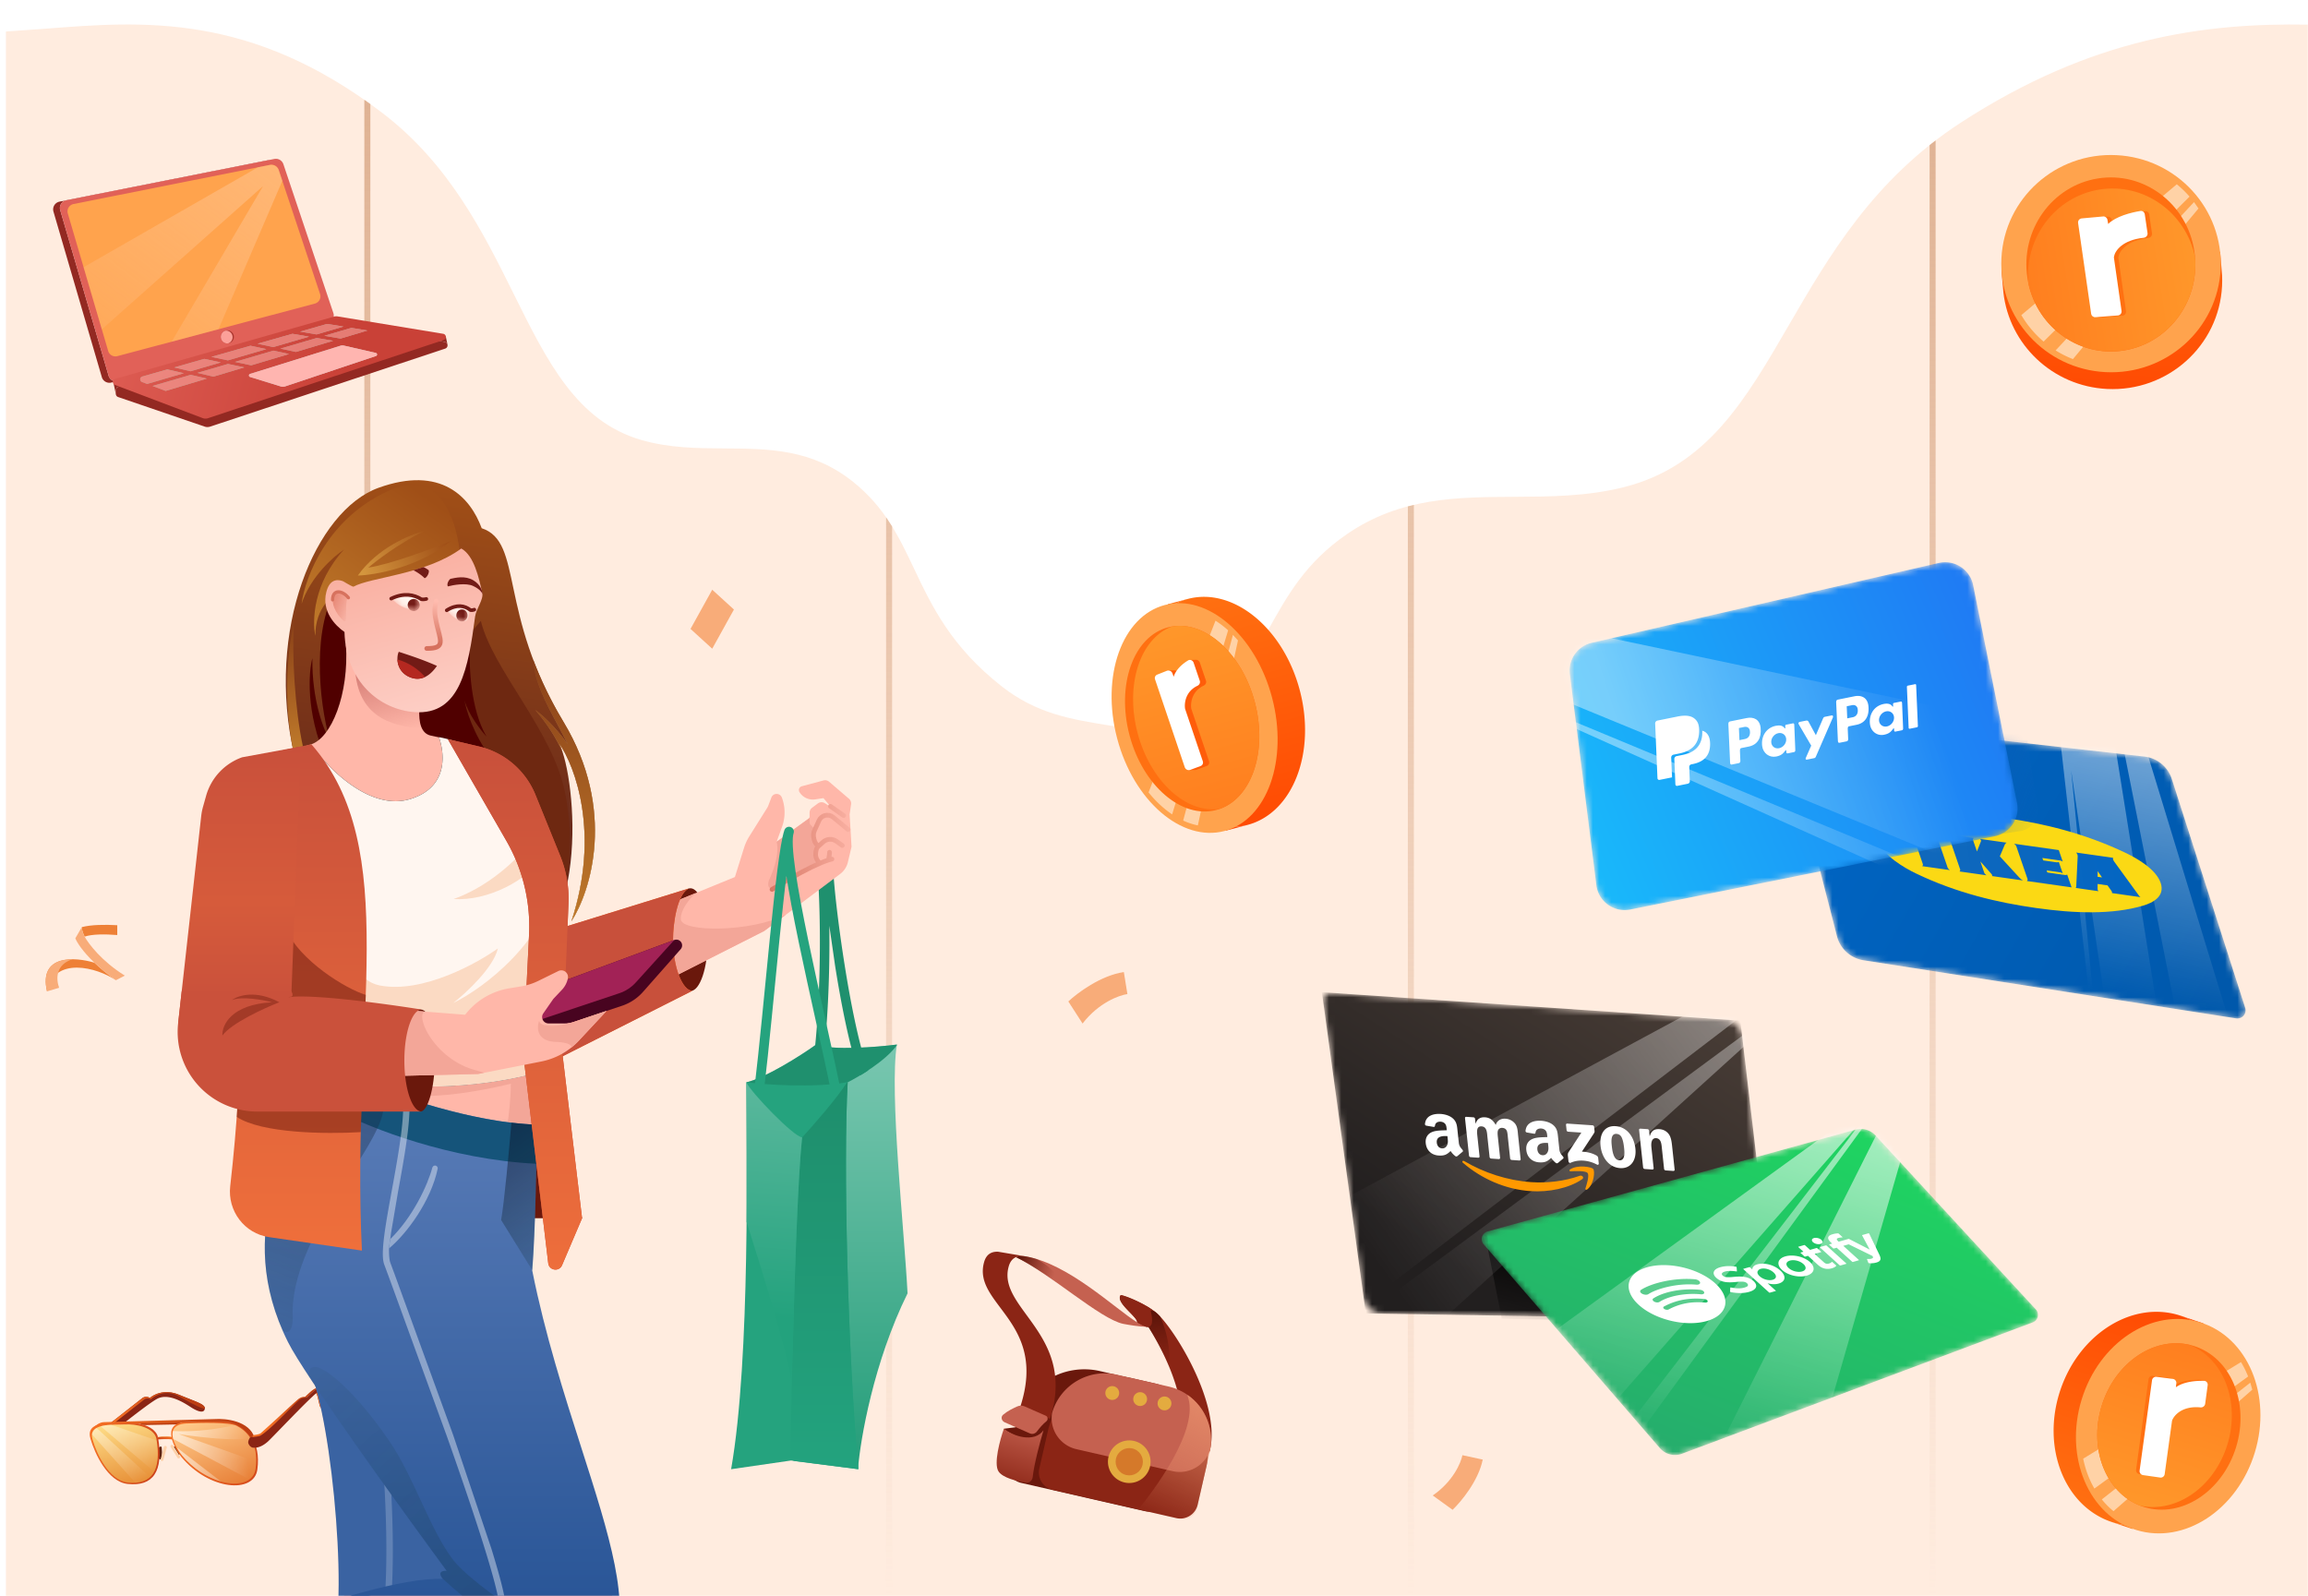 <svg xmlns="http://www.w3.org/2000/svg" width="376" height="260" fill="none" xmlns:v="https://vecta.io/nano"><style><![CDATA[.B{fill:#fff}.C{fill:#ffb5b0}.D{fill-rule:evenodd}.E{fill:#6a180c}.F{stroke-linecap:round}.G{fill:#fff6f0}.H{fill:#ff7011}.I{fill:#8b2515}.J{fill:#ffb7a9}.K{fill:#f3a698}.L{stroke-linejoin:round}.M{fill:#721b16}.N{fill:#ffa34d}.O{fill:#c56150}.P{fill:#ffd2a6}.Q{stroke-width:.764}.R{stroke-width:.587}]]></style><g clip-path="url(#AM)"><path d="M375.961 4.014V260h-375V5.133l6.487-.459C23.279 3.436 40.785 2.068 62.2 18.333c10.945 8.313 16.507 19.521 21.508 29.598 5.474 11.031 10.276 20.707 20.73 23.745 4.586 1.333 9.15 1.361 13.65 1.389 7.187.044 14.21.088 20.899 5.447 5.187 4.156 7.485 8.998 9.946 14.187 2.89 6.091 6.006 12.658 14.288 19.154 5.657 4.437 11.256 5.342 17.503 6.351h0c3.641.587 7.502 1.211 11.723 2.59 7.484-6.125 10.874-12.239 14.055-17.973 3.206-5.781 6.197-11.176 12.952-15.806 8.711-5.971 17.858-6.019 27.218-6.068 5.859-.031 11.803-.062 17.776-1.547 13.614-3.385 19.867-14.164 26.996-26.455 6.513-11.227 13.756-23.714 28.009-32.975 21.394-13.901 39.792-16.242 56.508-15.955z" fill="#ffecdf" class="D"/><path d="M145.334 260h-.98V84.277l.98 1.499V260z" fill="url(#H)"/><path d="M230.334 260h-.98V82.504l.98-.245V260z" fill="url(#H)"/><path d="M315.334 260h-.98V23.642l.98-.765V260z" fill="url(#H)"/><path d="M60.334 16.953V260h-.98V16.258l.98.695z" fill="url(#H)"/><g fill="#f8ac79"><path d="M236.644 245.997l-3.232-2.336c3.288-2.257 4.592-5.316 4.832-6.563l3.312.718c-.706 3.488-3.569 6.907-4.912 8.181z"/><path d="M116.03 105.694l3.536-6.384-3.536-3.224-3.537 6.384 3.537 3.224z" class="D"/></g><g fill="#ee8036"><path d="M7.66 161.529c1.139-5.81 8.169-3.903 11.22-1.816-1.419-1.004-2.573-1.972-3.497-2.857-3.157-.961-9.12-1.374-7.722 4.673zm5.666-10.47c.018.665.345 1.301.463 1.548 1.243-.426 3.367-.413 5.314-.259v-1.601c-2.039-.115-4.239-.088-5.776.312z"/></g><g fill="#f8ac79"><path d="M20.338 158.961c-3.739-2.315-5.925-5.198-6.55-6.351-.117-.247-.445-.883-.463-1.548l-1.051 1.82c.259.669 1.19 2.141 3.107 3.974.925.884 2.079 1.853 3.497 2.856l1.46-.751zM7.66 161.528l1.971-.586c-.556-1.566-.484-3.809 2.175-4.647-2.654.001-5.095 1.13-4.146 5.233zm166.386 1.645l2.317 3.595c2.605-3.392 5.955-4.612 7.304-4.799l-.579-3.587c-3.776.557-7.602 3.426-9.042 4.791z"/></g><path d="M28.903 232.085l-5.468.108-1.36-.42 7.705-.083-.877.395z" fill="#bd3e12"/><path d="M23.246 227.754l-8.405 6.594a7.39 7.39 0 0 0 .514 1.41c2.77-2.27 8.697-7.018 10.243-7.844 1.933-1.032 4.57.777 5.58 1.418s2.028.994 2.183.231-1.329-1.11-4.212-2.315c-2.306-.965-4.104-.053-4.714.523-.47-.27-.93-.191-1.189-.017z" class="I"/><path d="M14.943 234.718l8.626-6.745c.156-.105.573-.245.993.035.67-.664 2.533-1.689 4.627-.483 2.424 1.396 4.041 2.177 4.182 1.93-.002-.528-.864-.868-2.495-1.511l-1.727-.696c-2.306-.965-4.104-.053-4.714.523-.47-.27-.93-.191-1.189-.017l-8.405 6.594.102.37z" fill="url(#I)"/><path d="M28.795 236.989c-.19-.147-.45-.683-.616-1.052-.034-.076.01-.164.091-.184.012-.003.024-.007.035-.013l.025-.015c.165-.092.375-.034.468.131l.434.767c.123.218.023.5-.224.456-.076-.013-.15-.041-.213-.09z" fill="#60230f"/><path d="M28.213 235.521l1.098 1.74c.067.107.039.247-.064.32-.111.078-.264.048-.337-.066l-1.104-1.736a.24.24 0 1 1 .406-.258z" fill="#fed2ab"/><path d="M38.598 231.923c-1.215-.621-6.108-.335-8.449-.206-4.067.237-1.612 4.429-.614 5.659 4.521 5.452 11.857 6.04 12.39 2.06.623-4.656-1.809-6.737-3.327-7.513z" fill="url(#J)"/><path d="M16.93 231.713l18.025-.501c1.825-.133 5.684.292 6.517 3.054l-.416.163c-.329-.443-1.123-1.417-1.67-1.77-.684-.441-1.487-.946-2.769-.993-1.146-.042-5.821.051-8.428.157l-6.428.097c-1.355-.01-4.305.023-5.268.232-.714.155-1.027.281-1.14.356l-.053.061c-.001-.014.014-.034.053-.061.268-.29.881-.776 1.578-.795z" fill="url(#K)"/><path d="M38.531 232.298c-1.171-.593-5.98-.488-8.238-.361-3.923.233-1.582 4.042-.621 5.219 4.352 5.22 11.448 5.98 11.968 2.163.608-4.464-1.645-6.279-3.109-7.021z" fill="url(#L)"/><path d="M38.263 232.192c.104.033.194.068.269.106.709.36 1.603.971 2.267 2.013-2.464.563-8.741-.193-11.708-.666l12.647 4.493c-.01.372-.042.765-.098 1.181-.103.757-.464 1.333-1.012 1.731l-12.419-6.602c-.12-.455-.154-.9-.043-1.287 3.844.217 7.67-.396 10.096-.969z" fill="url(#M)"/><path d="M36.002 241.388c-2.128-.597-4.477-2.011-6.329-4.232-.244-.299-.578-.769-.875-1.307l7.204 5.539z" fill="url(#M)"/><path d="M26.34 237.514c.092-.273.047-1.146.003-1.681-.008-.094-.098-.158-.19-.136a.37.37 0 0 0-.315.373l.02 1.399c.003.229.213.419.367.248.046-.051.087-.117.116-.203z" fill="#60230f"/><path d="M15.629 232.254c-.802.361-1.252 1.006-.887 2.168.657 2.31 2.789 7.017 6.066 7.365 4.096.435 5.894-1.991 4.932-7.615-.303-1.269-1.746-1.968-3.258-2.262l-.721.011c-1.355-.01-4.328-.123-5.291.086-.317.07-.776.216-.84.247z" fill="url(#N)"/><path d="M26.7 235.765l-.53 1.989c-.032.121.036.247.156.286.129.042.266-.033.301-.164l.537-1.986a.24.24 0 1 0-.464-.125z" fill="#fed2ab"/><path d="M25.721 234.101l-.192.159c.977-.144 2.059-.051 2.477.013l-.049-.207a8.98 8.98 0 0 0-2.236.035z" fill="#fbbf7d"/><path d="M28.119 234.529c-.782-.096-2.018-.035-2.538.007l-.074-.311.804-.112 1.073-.008.595.04.141.384z" fill="url(#O)"/><path d="M20.822 241.554c-3.093-.328-5.106-4.771-5.726-6.952-.889-2.836 3.361-2.412 5.22-2.517s4.729.479 5.16 2.281c.908 5.309-.789 7.598-4.655 7.188z" fill="url(#P)"/><path d="M18.109 232.143l7.422 2.559c.348 2.264.201 3.953-.407 5.092l-8.72-7.408c.512-.144 1.109-.211 1.705-.243z" fill="url(#Q)"/><path d="M15.729 232.658l8.716 8.024c-.596.545-1.396.844-2.388.905l-7.072-7.869c.053-.487.332-.825.744-1.06z" fill="url(#Q)"/><path d="M49.973 227.724l.286-.27c.443-.428 1.184-1.123 1.606-1.224.025-.006.188.002.21 0-.665-.409-1.617.665-2.381 1.361-.467-.01-.733.126-1.016.307-.466.357-1.988 1.77-3.414 3.094l-2.818 2.552c-.282.161-.775.24-1.056.267-.059.005-.114.029-.158.068-.153.139-.093.391.106.446l.578.159a.44.44 0 0 0 .418-.103l1.153-1.086 2.707-2.623c.346-.345 1.108-.874 1.859-1.396l1.846-1.406c.069-.064.089-.111.074-.146z" fill="url(#R)"/><path d="M43.657 234.864c-.928.821-1.69 1.059-2.381 1.014-.313-.001-.658-.288-.807-.692-.119-.324.141-.796.285-.991.301-.026 1.016-.104 1.464-.211 1.012-.207 5.546-5.052 6.458-5.814.648-.543 1.141-.405 1.269-.453s1.319-1.362 1.917-1.505c.025-.006.049-.01.071-.012.358-.033.367.455.917 1.798.584 1.427.123 1.607-.103 1.608a1.2 1.2 0 0 1-.5-.252c-.226-.2-.43-1.924-.729-2.345-1.31 1.016-7.151 7.209-7.862 7.855z" class="I"/><path d="M51.746 226.869c.525-.091.768 2.641.99 2.735-.098-.022-.314-.097-.488-.25-.227-.2-.431-1.924-.729-2.345.108-.084.186-.133.227-.14z" fill="#f46f24"/><path d="M61.655 79.482c10.196-3.681 14.943 1.501 16.82 6.583 6.813 2.252 2.592 13.716 13.342 31.588 8.599 14.297 4.428 27.597 1.267 32.46 4.71-14.218.635-25.246-1.991-28.982 2.852 5.643 5.456 33.938-10.094 36.864s-28.269-14.467-33.052-34.954 3.512-39.878 13.708-43.559z" fill="url(#S)"/><use href="#AO" fill="url(#T)"/><use href="#AO" fill="url(#U)"/><path d="M47.69 121.898c-1.36-7.035-1.159-14.611.242-20.739-.443 5.352.142 14.648 1.415 20.458l-1.658.281z" fill="url(#V)"/><path d="M74.62 88.113c2.047 8.238-10.771 9.03-18.679 7.769-1.567.771-4.653 3.111-4.564 7.735-.536-2.42-.355-8.621 4.662-14.065-1.692 1.099-5.443 4.401-6.907 8.81.586-4.427 4.355-14.261 14.736-18.644 7.146-3.016 10 3.959 10.752 8.397z" fill="url(#W)"/><path d="M92.063 129.171c-1.995-10.083-11.807-20.065-13.727-28.004l-13.322 15.551.958 9.9 25.705 19.795c.794-2.386 1.982-9.176.386-17.242z" fill="#6e2811"/><path d="M54.918 95.942c-3.983 5.876-3.134 17.916-1.164 24.716-.992-1.615-2.953-6.557-2.865-13.408-.624 2.31-1.066 8.799 2.162 16.277l11.268-1.538-.16 2.222 18.354 16.981c.301-4.325.197-13.943-2.624-17.818s-3.978-7.772-4.203-9.235c.594 2.226 2.629 4.839 3.573 5.867-2.596-4.356-2.876-11.544-2.692-14.594l-11.496 8.758-2.843-13.67-7.31-4.558z" fill="#500000"/><path d="M73.437 88.149c-5.233 4.292-12.277 5.539-15.145 5.627 3.179-4.476 8.45-6.665 10.688-7.199-4.023 2.012-7.661 4.779-8.977 5.911 3.733-.579 10.512-3.133 13.434-4.338z" fill="url(#X)"/><ellipse cx="2.828" cy="8.374" rx="2.828" ry="8.374" transform="matrix(-1 0 0 1 115.303 144.726)" class="E"/><path d="M139.777 239.327l-3.19-1.444-14.96-61.538c3.087-.733 8.851-4.362 11.334-6.152 2.696 1.002 9.893.418 13.155 0-1.259 7.784 1.211 30.269 1.736 40.538-5.511 11.163-7.68 23.715-8.075 28.596z" fill="url(#Y)"/><g fill="#1f906e"><path d="M121.76 176.887l-.132-.542c3.087-.733 8.851-4.362 11.334-6.152 2.696 1.002 9.894.418 13.155 0l-.019.121c-1.809 2.528-6.128 5.097-8.099 6.083-2.833 2.088-10.867 1.381-16.239.49z"/><path d="M132.639 136.74a.78.78 0 0 1 .649-.888c.425-.066.823.225.888.65l.512 4.562c.078-.03.162-.049.251-.053.429-.019.793.314.811.743.122 2.75.809 8.888 1.833 15.356 1.025 6.479 2.375 13.198 3.802 17.145a.77.77 0 0 1 .041.167c-.407.267-.81.518-1.197.749a.77.77 0 0 1-.307-.387c-1.483-4.1-2.85-10.952-3.876-17.431l-.938-6.512c.106 8.105-.287 17.225-1.269 23.793a.78.78 0 0 1-.884.655.78.78 0 0 1-.654-.884c1.65-11.046 1.61-29.466.338-37.665z"/></g><path d="M119.724 142.895l-29.386 12.028c-1.736 6.278 4.806 11.633 10.617 8.69l23.55-11.924 12.38-9.306c.624-.469 1.064-1.142 1.244-1.901l.596-2.514-.31-5.263.234-1.665a1 1 0 0 0-.34-.898l-3.243-2.776a1 1 0 0 0-.909-.206l-3.534.949a.64.64 0 0 0-.377.954c.538.87 1.543 1.336 2.555 1.183l1.35-.203 1.189 1.418-.981-.605a1 1 0 0 0-1.125.052l-.947.713a1 1 0 0 0-.397.798v.846l-5.365 3.88.884-2.443c.556-1.537.544-3.223-.034-4.753-.297-.786-1.408-.788-1.708-.003l-.492 1.286a2.53 2.53 0 0 1-.217.436l-2.887 4.603a7.96 7.96 0 0 0-.856 1.86l-1.491 4.764z" class="J"/><path d="M113.29 145.524l-4.954 2.028-2.311 4.757.732 8.362 17.746-8.986 3.545-2.665c-5.69 2.891-16.957 2.892-17.128.786-.12-1.47 1.34-3.277 2.37-4.282z" class="K"/><use href="#AP" fill="#f66a25"/><use href="#AP" fill="#c8503b"/><path d="M126.522 137.159l-.006.003c.533 2.039-.676 5.046-1.209 6.188-.21.45-.35 1.595.585 1.334.527-.148 1.001-.456 1.468-.743.821-.505 1.549-1.201 2.122-1.495.724-.373 2.159-.885 3.13-1.374.504-.253.666-.839.475-1.37a1.38 1.38 0 0 1-.062-.695l.106-.632c.011-.066.045-.125.096-.169l.15-.128c.181-.155.04-.449-.194-.403a.23.23 0 0 1-.269-.174l-.338-1.433c-.037-.154-.03-.315.02-.465a.85.85 0 0 0-.198-.863l-.357-.366a.52.52 0 0 1-.147-.362v-1.056l-.008.157c0 .105-.05.204-.135.265l-5.228 3.781z" class="K"/><g class="F"><path d="M138.166 135.164L135.75 133.163C135.372 132.85 134.864 132.741 134.391 132.872V132.872C133.96 132.991 133.604 133.295 133.42 133.703L132.679 135.344C132.529 135.677 132.486 136.05 132.556 136.409L132.627 136.768C132.711 137.197 132.952 137.58 133.304 137.842L133.338 137.867M135.295 131.376L137.448 132.886M137.226 137.764L136.295 137.089C135.625 136.601 134.705 136.648 134.086 137.2L133.338 137.867M135.536 139.978C135.404 140 135.216 140.047 134.972 140.124M125.77 144.917C129.359 142.669 131.932 141.361 133.568 140.66M133.568 140.66L133.315 140.373C132.963 139.975 132.809 139.44 132.896 138.915L132.955 138.563C133 138.294 133.135 138.049 133.338 137.867V137.867M133.568 140.66C134.155 140.408 134.622 140.235 134.972 140.124M134.972 140.124C135.03 139.84 135.146 139.19 135.146 138.86" stroke="url(#Z)" class="Q"/><path d="M136.215 177.981c-2.591-12.954-9.041-38.593-7.674-42.483-1.367 3.89-3.265 28.809-4.848 41.907" stroke="#25a37e" stroke-width="1.58" class="L"/></g><path d="M138.097 176.326c-5.635.967-13.585.403-16.503 0 0 10.6.705 44.899-2.487 63.056l9.757-1.415 10.968 1.415c-1.734-19.026-2.458-49.965-1.735-63.056z" fill="#25a37e"/><path d="M128.75 237.794c.236-13.741.952-43.47 1.925-52.463 1.824-1.99 5.795-6.524 7.315-8.987l.107-.018c-.723 13.091.001 44.03 1.735 63.056l-10.381-1.325-.701-.263z" fill="url(#a)"/><path d="M121.592 176.351c.808 1.723 7.798 8.947 9.07 8.947l-.01.226c-.63 6.04-1.151 20.744-1.501 34.004l-.236 5.35c-.5-3.938-4.479-16.981-7.289-25.787l-.009-17.682-.025-5.058z" fill="url(#b)"/><g class="E"><path d="M50.855 193.992l-5.239 1.122v-20.02l8.606-1.122-3.367 20.02zm43.963 4.492l-.561-1.629-3.932-26.728-8.736 1.418-1.546 26.939h14.776z"/></g><path d="M50.515 121.336c3.502-.957 6.368-8.342 5.843-16.316l13.355 3.754c-1.241 3.999-2.649 10.39.46 11.078 2.831.627 15.617 2.838 16.928 11.472 1.344 8.845 3.829 6.26 5.048 14.118.975 6.286-3.973 11.273-6.19 14.156 3.566 12.576-.303 60.109-1.804 73.436s-14.453 55.373-20.835 71.14-8.398 44.383-3.024 47.876c4.299 2.795 8.466 3.445 8.466 6.585-.851.179-3.736.43-8.466 0-5.912-.538-10.346-9.003-12.9-12.094s-9.137-9.54-4.703-12.899 5.912-21.096 5.644-31.04 7.53-26.279 7.952-33.651-2.528-42.549-6.74-47.394c-9.9-11.585-3.47-34.396 4.213-45.288 3.102-4.398.843-8.425-12.006-27.172s-1.732-24.894 8.76-27.761z" class="J"/><path d="M83.221 176.569c0 2.424-.352 5.315-.528 6.458l4.745 2.176v-11.072l-17.661 2.438v1.977c4.534 0 10.851-1.318 13.444-1.977z" class="K"/><path d="M68.717 118.639c-5.294-.226-10.885-2.185-10.885-10.553l10.734 6.322c-.46 1.504-.306 3.307.151 4.231z" fill="url(#c)"/><path d="M49.473 221.563c4.213 4.845 7.428 39.199 4.669 46.049-9.601 23.846-7.447 53.072-10.267 63.29 3.267 3.16 13.601 9.924 26.945 10.709l13.916-115.169.037-.411.818-9.942-41.05-13.599c-.533 7.201.725 14.15 4.931 19.073z" fill="#3a63a2"/><path opacity=".2" d="M59.772 210.718a331.26 331.26 0 0 1 3.261 29.321c.713 11.2.689 22.274-1.093 28.935-2.268 8.479-4.282 24.608-5.875 39.164l-1.45 13.74-.606 5.826-.753 6.769-.319 2.373" stroke="#fff" stroke-width="1.053"/><path d="M84.872 196.799c-1.167 13.578 17.813 61.765 15.038 69.795-4.896 14.62-57.583 9.223-69.811 12.28-9.783 2.446-12.741 6.158-13.012 7.109-.34 2.309-1.427 6.929-3.057 6.929-2.038 0-8.356-13.044-2.242-15.897s3.669-10.421 7.541-10.421 9.579 3.899 24.66-1.603c12.065-4.402 24.957-7.938 32.885-6.554-8.762-8.323-28.944-37.253-29.82-45.138s38.986-30.078 37.819-16.5z" class="J"/><path d="M54.592 174.357c6.031 2.82 21.048 8.544 32.866 8.886-.036 5.281-.236 17.427-.75 23.764 2.086 10.448 5.213 20.197 8.007 28.913 4.537 14.148 8.2 25.572 5.123 32.834-4.963 11.713-35.925 22.845-64.772 27.366 1.486-.435 2.665-6.773 2.665-14.529 0-8.004-1.256-14.5-2.809-14.552 2.436-.719 5.405-1.703 8.629-2.772 9.796-3.248 21.942-7.274 28.613-7.01-.426-.458-.901-1.363.602-1.313-8.16-11.099-23.185-31.945-25.839-37.254-9.16-18.321.54-33.026 5.348-40.314 1.203-1.824 2.1-3.183 2.318-4.019z" fill="url(#d)"/><path d="M34.903 296.144h0z" fill="url(#d)"/><path d="M87.376 189.616c-14.133-.685-27.159-5.871-31.997-8.436l1.793-5.68c7.06 2.99 19.907 7.442 30.286 7.742l-.083 6.374z" fill="#15547a"/><path d="M86.714 206.959l-5.075-8.18c.506-2.833 1.289-11.278 1.678-15.852 1.41.166 2.797.275 4.143.313-.036 5.269-.235 17.368-.746 23.719z" fill="url(#e)"/><path d="M51.856 179.01l10.624 1.532c-.142 2.548-2.556 6.347-5.396 10.813-4.233 6.659-9.411 14.803-9.411 22.506.181 2.718-.569 3.713-1.653 2.888-7.349-16.907 1.094-30.527 5.836-37.739z" fill="url(#f)"/><path opacity=".3" d="M50.319 224.25c5.602 8.529 16.101 23.059 22.448 31.691-1.503-.05-1.027.855-.602 1.313 8.468 7.913 11.962 7.139 13.442 6.23-2.688-1.697-8.742-5.856-11.458-8.912-3.932-4.815-6.548-13.586-10.604-19.596-6.401-9.487-13.521-15.144-13.227-10.726z" fill="url(#g)"/><g opacity=".4" class="B"><path d="M37.339 274.189l3.562-1.475c4.08-1.755 8.808-3.986 12.783-6.133 7.858-4.243 19.84-6.054 22.618-6.474l.014-.002.002-.001.296-.045c.938-.144 1.757.325 2.314.721a12.21 12.21 0 0 1 .844.67l.183.156.538.45c.225.179.398.297.533.365.018.01.034.017.048.024.056-.081.145-.243.248-.547.005-.04.008-.088.008-.16a4.97 4.97 0 0 0-.047-.594c-.066-.512-.198-1.192-.395-2.03-.393-1.672-1.024-3.892-1.826-6.489-1.602-5.189-3.864-11.819-6.205-18.451l-9.475-26.024-.002-.005-.001-.001-.779-2.101c-.221-.607-.256-1.419-.225-2.254.032-.872.144-1.912.304-3.055.277-1.981.709-4.344 1.155-6.792l.002-.009v-.002l.206-1.129c.521-2.864 1.036-5.792 1.348-8.388.266-2.215.374-4.113.238-5.496l.516-.051.536.176c.115 1.471-.005 3.374-.26 5.495-.316 2.631-.837 5.587-1.357 8.45l-.206 1.131-1.15 6.759-.132 1.012c-.085.72-.173.946-.194 1.512-.03.82.047 1.883.194 2.287l.778 2.099v.001l9.481 26.04 6.218 18.49c.804 2.605 1.443 4.851 1.844 6.558.201.854.342 1.573.414 2.134a5.97 5.97 0 0 1 .056.723 1.55 1.55 0 0 1-.056.475c-.155.464-.321.773-.501.975-.196.22-.406.309-.592.325-.212.018-.433-.047-.662-.163s-.466-.285-.709-.478c-.186-.148-.373-.308-.563-.47l-.001-.001-.004-.003-.004-.003-.002-.002-.174-.149c-.254-.216-.512-.43-.773-.615-.521-.37-1.045-.619-1.556-.54l-.286.043-.003.001-.011.001c-2.785.421-14.608 2.214-22.294 6.364-4.008 2.165-8.765 4.409-12.866 6.173l-3.86 1.593-.112-1.071z"/><path d="M70.87 189.906c.278 0 .489.25.432.522-1.093 5.249-5.043 10.593-7.92 12.974.021-.566.108-.792.194-1.512 3.649-3.543 6.1-8.789 6.853-11.64.053-.202.233-.344.441-.344z"/></g><use href="#AQ" fill="#000"/><use href="#AQ" class="G"/><g fill="#fbdac3"><path d="M42.25 173.923l4.944-37.826 5.635-1.627 5.716 16.547c-3.706-3.105-4.255-10.119-5.716-13.417 2.421 7.095 1.921 21.562 9.015 22.959s16.217-3.818 19.264-6.03c-.701 3.105-5.134 7.22-7.263 8.889 4.883-2.379 15.176-9.966 17.28-21.285l-3.775 21.439 2.452 8.488c-.105 1.258-.957 2.335-2.174 2.669-12.945 3.55-28.49 2.802-45.378-.806zm31.649-27.443c5.576.38 12.154-3.162 14.161-6.613l-1.267-3.131c-2.852 3.887-7.824 7.97-12.894 9.744z"/></g><use href="#AR" fill="#c8503b"/><use href="#AR" fill="url(#h)"/><path d="M58.962 203.764c-1.836-38.184 6.655-65.448-8.236-82.501l-6.291 1.336-6.586 3.255c1.891 30.586 1.967 47.114-.345 67.425-.457 4.016 2.319 7.709 6.318 8.289l15.14 2.196z" fill="url(#i)"/><path opacity=".5" d="M39.234 165.98c-.065 5.537-.283 10.756-.666 16.003 4.048 2.676 14.389 2.814 20.204 2.479l.495-14.002.327-8.362c-3.167-.926-10.856-5.612-13.065-10.81-1.701 1.701-4.982 8.142-7.295 14.692z" class="E"/><path d="M101.329 163.876l-19.07 6.357 4.11-8.392 23.484-8.687c.616-.228 1.27.227 1.27.884a.94.94 0 0 1-.236.624l-6.134 6.948c-.921 1.044-2.103 1.826-3.424 2.266z" fill="#480420"/><path d="M109.848 153.154l-6.27 6.924c-.728.804-1.651 1.407-2.68 1.751l-17.368 5.807 2.839-5.796 23.48-8.686z" fill="#a22256"/><path d="M65.685 172.794c0 4.592 1.266 8.313 2.828 8.313 1.128 0 2.31-3.721 2.31-8.313s-.748-8.313-2.309-8.313-2.828 3.722-2.828 8.313z" class="E"/><path d="M48.382 133.205l-8.071 3.091a10.89 10.89 0 0 0-6.835 9.609l-1.531 20.074c-.32 6.93 6.766 9.788 13.002 9.788l32.931-.772v-.005l10.299-2.035c2.351-.465 4.496-1.658 6.13-3.41l4.511-4.836-5.336 1.797c-.48.161-.983.244-1.489.244h-2.638a1.04 1.04 0 0 1-.852-1.628l1.627-2.348 1.424-1.513a3.81 3.81 0 0 0 .96-1.853 1.09 1.09 0 0 0-1.548-1.195l-3.258 1.601a10.05 10.05 0 0 1-2.807.898l-1.924.315a11.41 11.41 0 0 0-6.894 3.926l-.322.384v-.001l-29.661-2.333 2.284-29.798z" class="J"/><g class="K"><path d="M93.116 170.651a11.51 11.51 0 0 0 1.191-1.107l4.511-4.836-5.336 1.797a4.65 4.65 0 0 1-.883.204c-1.638.589-4.636.7-4.761-.394-.416 1.1-.452 3.331 2.737 3.45 1.899.071 2.5.469 2.541.886zm-24.109-5.848l-2.277-.179-1.152 2.04-.522 8.63 12.823-.3v-.005l.994-.196a16.23 16.23 0 0 0-1.327-.397c-6.513-1.693-9.797-8.473-8.473-9.533l-.066-.06z"/></g><path d="M39.454 123.386l9.55-1.757-1.514 39.881c.378 1.182-.158.693-.473.969l-17.996 4.231 3.759-33.752a9.32 9.32 0 0 1 .29-1.491l.507-1.804c.821-2.924 3.013-5.265 5.877-6.277z" fill="url(#j)"/><path d="M29.021 166.709a12.97 12.97 0 0 0 12.885 14.401h26.77c-1.55-.041-2.802-3.747-2.802-8.313 0-4.55 1.244-8.246 2.786-8.312-5.671-.909-17.87-2.573-21.643-2.007.315-.276.851.213.473-.969H29.6l-.579 5.2z" fill="#ca513b"/><path opacity=".4" d="M36.231 168.727c1.446-2.012 6.787-4.455 9.277-5.425-3.841-2.072-6.747-1.101-7.721-.356 1.62-.663 5.033-.039 6.537.356-6.703.358-8.188 3.766-8.093 5.425z" class="E"/><path d="M75.148 89.37c-5.804 4.268-14.789 4.659-17.573 6.224-.451-.105-1.75-.962-1.758-.921-1.095-.379-2.181-.106-2.664 1.829-.759 3.042 1.367 5.369 2.966 6.471.217 8.118 5.726 12.634 11.41 13.054 7.488.554 8.775-7.336 9.87-15.577.165-1.241 1.411-2.765 1.166-3.851-.529-2.345-1.309-6.061-3.416-7.229z" fill="url(#k)"/><g class="M"><path d="M67.342 92.912c.877.438 1.531.984 1.826 1.293.391-.064.843-.974.654-1.307a4.56 4.56 0 0 0-.819-.501l-1.661.515zm3.843 15.582c-2.079-.919-3.832-1.518-6.217-2.296-.415.802-.471 3.203 1.829 4.147s3.817-1.028 4.388-1.851z"/></g><path d="M69.244 110.303a9.21 9.21 0 0 0-4.494-2.85 3.16 3.16 0 0 0 2.048 2.89c.953.392 1.772.282 2.445-.04z" fill="#b42820"/><path d="M69.518 105.655C72.702 105.676 71.715 104.338 71.086 101.42C70.795 100.072 70.723 99.218 71.057 97.934" stroke="url(#l)" class="F Q"/><path d="M77.059 95.465c-1.143-.523-3.203-.165-4.09.079-.208-.274.013-.89.389-1.227.834-.17 2.382-.584 3.763.239 1.224.729 1.494 1.819 1.476 2.273-.036-.236-.395-.84-1.538-1.363z" class="M"/><mask id="A" maskUnits="userSpaceOnUse" x="63" y="96" width="6" height="4" mask-type="alpha"><path d="M67.67 99.43c-2.251-.202-3.464-1.427-3.855-1.928 2.173-1.066 3.792-.6 4.5-.099a.44.44 0 0 1 .184.358c.001.535-.187 1.083-.364 1.428-.088.171-.274.257-.465.24z" class="G"/></mask><g mask="url(#A)"><path d="M67.67 99.43c-2.251-.202-3.464-1.427-3.855-1.928 2.173-1.066 3.792-.6 4.5-.099a.44.44 0 0 1 .184.358c.001.535-.187 1.083-.364 1.428-.088.171-.274.257-.465.24z" class="G"/><ellipse cx="67.401" cy="98.576" rx=".986" ry=".983" transform="rotate(9.959 67.401 98.576)" class="M"/></g><path d="M63.728 97.535c2.07-.991 3.707-.662 4.906.094.117.031.445.066.818-.043" stroke="#721b16" class="F L R"/><mask id="B" maskUnits="userSpaceOnUse" x="72" y="98" width="5" height="4" mask-type="alpha"><path d="M75.715 101.206c-1.696-.174-2.584-1.324-2.871-1.802 1.731-1.12 2.985-.707 3.53-.23.094.083.142.205.14.332-.009.52-.163 1.059-.309 1.415-.08.196-.281.307-.491.286z" class="G"/></mask><g mask="url(#B)"><path d="M75.715 101.206c-1.696-.174-2.584-1.324-2.871-1.802 1.731-1.12 2.985-.707 3.53-.23.094.083.142.205.14.332-.009.52-.163 1.059-.309 1.415-.08.196-.281.307-.491.286z" class="G"/><ellipse cx=".919" cy=".982" rx=".919" ry=".982" transform="matrix(.981 .184 -.164 .988 74.51 99.13)" class="M"/></g><path d="M72.779 99.439c1.653-1.046 2.928-.765 3.849-.045.091.028.347.053.643-.066" stroke="#721b16" class="F L R"/><path opacity=".5" d="M54.189 97.736c-.011-1.786 1.592-1.569 2.575-.346-.658.208-.188 3.852-.522 3.872s-2.042-1.74-2.053-3.526z" fill="url(#m)"/><path d="M56.76 97.393c-.983-1.222-2.587-1.44-2.575.347" stroke="#d7725e" stroke-width=".527" class="F L"/><g fill="#198263"><path d="M27.341 57.855l.611 1.832 2.543-.757-.571-1.781-2.582.706zm15.906-4.89l.611 1.832 2.542-.757-.571-1.781-2.582.706z"/></g><g fill="#20916f"><use href="#AS"/><path d="M43.798 52.848l.611 1.832 2.818-.813-.571-1.781-2.858.763z"/></g><path d="M16.588 61.442L8.709 34.479a1.29 1.29 0 0 1 .986-1.626l33.895-6.725a1.29 1.29 0 0 1 1.473.854l8.141 24.249a1.29 1.29 0 0 1-.879 1.653l-34.158 9.439a1.29 1.29 0 0 1-1.581-.881z" fill="#932922"/><use href="#AT" fill="#e3e3e3"/><use href="#AT" fill="#e16158"/><circle cx="37.039" cy="54.892" r="1.073" transform="rotate(348.375 37.039 54.892)" fill="#ac372f"/><path d="M37.147 55.961c.517-.164.838-.696.726-1.239s-.616-.906-1.156-.852c-.517.164-.838.696-.726 1.239s.616.906 1.156.852z" fill="#fca099"/><path d="M17.627 57.194l-6.58-22.413a1.22 1.22 0 0 1 .931-1.538l32.026-6.379a1.22 1.22 0 0 1 1.394.809L52.14 47.9a1.22 1.22 0 0 1-.842 1.562l-32.188 8.566a1.22 1.22 0 0 1-1.482-.834z" class="N"/><path opacity=".5" d="M27.967 55.67l14.887-25.348L16.59 53.664l-2.972-10.125L42.009 27.26l1.9-.378a1.33 1.33 0 0 1 1.52.883l.566 1.698L35.593 53.64l-7.626 2.029z" fill="url(#n)"/><g fill="#932922"><path d="M33.296 69.491l-14.064-4.805a.55.55 0 0 1-.361-.461c-.028-.253-.004-1.076.292-1.16l5.101-1.452 30.497-8.68c.2-.057.41-.069.614-.035l15.139 2.492 1.925.317c.259.043.415.227.459.436.055.258-.064.553-.373.656L34.238 69.51a1.41 1.41 0 0 1-.942-.019z"/><path d="M18.87 64.224c-.028-.253-.004-1.076.292-1.16l5.101-1.452-5.793.671.399 1.941zm53.569-8.518c.259.043.415.227.459.436l-.284-1.38-2.101.627 1.925.317z"/></g><path d="M33.019 68.123l-14.314-5.409a.52.52 0 0 1 .041-.978l35.673-10.153a1.29 1.29 0 0 1 .562-.032l17.235 2.837a.52.52 0 0 1 .079.998L33.88 68.141a1.29 1.29 0 0 1-.862-.017z" fill="url(#o)"/><g opacity=".5"><use href="#AU" fill="url(#p)"/><use href="#AU" class="C"/><use href="#AV" fill="url(#p)"/><use href="#AV" class="C"/><use href="#AW" fill="url(#p)"/><use href="#AW" class="C"/><use href="#AX" fill="url(#p)"/><use href="#AX" class="C"/><use href="#AY" fill="url(#p)"/><use href="#AY" class="C"/><use href="#AZ" fill="url(#p)"/><use href="#AZ" class="C"/><use href="#Aa" fill="url(#p)"/><use href="#Aa" class="C"/><use href="#Ab" fill="url(#p)"/><use href="#Ab" class="C"/><use href="#Ac" fill="url(#p)"/><use href="#Ac" class="C"/><use href="#Ad" fill="url(#p)"/><use href="#Ad" class="C"/></g><use href="#Ae" fill="#bbb"/><use href="#Ae" class="C"/><g class="E"><path d="M186.496 246.214l-20.135-4.6c-1.563-.357-2.541-1.914-2.184-3.477l1.418-6.208c1.396-6.11 7.482-9.932 13.592-8.536l3.667.838a11.35 11.35 0 0 1 8.537 13.592l-1.418 6.207c-.357 1.563-1.914 2.541-3.477 2.184z"/><path d="M163.55 232.787v.182l1.48.798 1.568.363-1.104-1.585-1.944.242z"/></g><path d="M169.996 233.044c-1.523 2.099-4.948.975-6.445-.271-.641 1.801-1.714 5.718-.876 6.978.674 1.014 2.879 1.579 4.494 1.826.539.083 1.014-.376 1.071-.918.222-2.106 1.205-5.771 1.756-7.615z" fill="url(#q)"/><path d="M165.513 204.83c.117-.05.24-.089.37-.118.385-.085.826-.076 1.311.012 6.957 1.258 14.351 8.412 18.066 10.737.686.43 1.247.695 1.657.727l.169-.002c-.053.006-.11.006-.169.002-1.189-.008-3.036-.312-3.884-.478-.014-.002-.028-.005-.043-.008-3.731-.755-11.975-8.267-17.477-10.872z" class="O"/><path d="M172.906 209.529c.584-.292-1.121-2.836-4.007-4.379a14.91 14.91 0 0 0-1.705-.419c-.486-.088-.926-.097-1.312-.012a2.13 2.13 0 0 0-.37.118c2.184 1.034 4.8 2.841 7.394 4.692z" fill="url(#r)"/><g class="I"><path d="M164.328 206.356c-1.937 6.915 11.137 11.04 6.732 24.819l-4.797-2.113c4.405-13.779-7.881-16.499-5.944-23.414.354-1.264 1.169-1.75 2.297-1.697l4.464.756.114.019-.114-.019c-.441-.069-.842-.071-1.198.007a2.13 2.13 0 0 0-.37.118c-.553.238-.961.726-1.184 1.524zm32.716 30.163l-4.876-2.417c1.443-5.256-1.925-12.888-5.083-17.913-.417.042-1.039-.234-1.826-.726.102-.864-3.316-3.066-2.771-4.304.041-.094.115-.135.218-.126 1.051.322 3.544 1.273 5.11 2.495 2.034.702 11.491 14.745 9.228 22.991z"/></g><path d="M166.895 229.139l3.499 1.541c.338.149.366.654.08.888-.567.463-1.115 1.079-1.532 1.65-.262.36-.738.517-1.146.338l-4.122-1.816c-.513-.226-.679-.87-.254-1.234.75-.639 1.624-1.035 2.278-1.339.377-.176.816-.196 1.197-.028z" class="O"/><path d="M186.76 212.818a10.11 10.11 0 0 1 1.055.712c.273.094.68.428 1.176.956 1.488 3.264 1.643 6.468 1.487 8.238-.981-2.37-2.202-4.637-3.394-6.533-.159.016-.347-.014-.563-.084l-.166-.32.405-2.969z" fill="url(#s)"/><g class="I"><path d="M182.704 211.032c-.103-.008-.177.032-.218.127-.545 1.237 2.873 3.439 2.771 4.303.787.493 1.409.769 1.826.726.612-.063.785-.809.397-2.561-.03-.135.198-.197.591.025-1.567-1.222-4.489-2.481-5.367-2.62zm8.933 36.319l-20.135-4.6c-1.563-.357-2.541-1.914-2.184-3.477l1.418-6.206a11.35 11.35 0 0 1 13.592-8.536l3.667.837a11.35 11.35 0 0 1 8.536 13.592l-1.417 6.206c-.358 1.564-1.914 2.541-3.477 2.184z"/></g><path d="M197.16 236.139a5.19 5.19 0 0 1-6.122 3.561l-15.683-3.583a5.19 5.19 0 0 1-3.968-5.866c1.284-4.541 5.918-7.326 10.57-6.263l8.402 1.92a8.92 8.92 0 0 1 6.801 10.231z" class="O"/><path d="M185.445 245.937l6.798 1.553c1.228.281 2.452-.488 2.733-1.716l2.097-9.18c.826-3.617-.674-7.223-3.516-9.252-.053-.013-.095-.015-.125-.003 2.242 5.521-5.857 15.984-7.987 18.598z" fill="url(#t)"/><g fill="#e4ab3f"><circle cx="185.746" cy="227.958" r="1.129" transform="rotate(23.773 185.746 227.958)"/><circle cx="189.711" cy="228.663" r="1.129" transform="rotate(23.773 189.711 228.663)"/><circle cx="181.199" cy="226.968" r="1.129" transform="rotate(23.773 181.199 226.968)"/><circle cx="183.969" cy="238.161" r="3.472" transform="rotate(23.773 183.969 238.161)"/></g><circle cx="183.968" cy="238.165" r="2.222" transform="rotate(23.773 183.968 238.165)" fill="#d5792a"/><path d="M335.663 226.467c3.127-9.272 11.919-14.678 19.638-12.075 1.262.426 2.417 1.039 3.453 1.808 5.301 3.933 7.479 11.937 4.864 19.693-2.65 7.858-9.369 12.939-16.055 12.721a12.44 12.44 0 0 1-3.583-.646c-7.72-2.603-11.443-12.23-8.317-21.501z" fill="url(#u)"/><path d="M343.98 247.968l3.413 1.15.17-.504a12.44 12.44 0 0 1-3.583-.646z" fill="url(#u)"/><path d="M358.949 215.622l-3.648-1.23c1.262.426 2.417 1.039 3.453 1.808l.195-.578z" fill="url(#u)"/><ellipse cx="353.222" cy="232.37" rx="14.751" ry="17.699" transform="rotate(16.985 353.222 232.37)" class="N"/><g class="P"><path d="M366.924 226.424l-22.606 19.796a12.56 12.56 0 0 1-1.907-1.915l24.19-19.027.323 1.146zm-27.549 11.242l25.708-15.736a15.27 15.27 0 0 1 1.161 2.345l-25.043 18.265c-.85-1.463-1.468-3.112-1.826-4.874z"/></g><ellipse cx="353.335" cy="232.42" rx="11.456" ry="13.734" transform="rotate(196.999 353.335 232.42)" class="H"/><path d="M356.635 219.099c-5.855-1.312-12.125 3.005-14.255 9.974s.653 14.054 6.241 16.24c5.855 1.312 12.125-3.005 14.255-9.974s-.654-14.054-6.241-16.24z" fill="url(#v)"/><path d="M347.996 239.447l2.021-14.715c.049-.355.375-.605.73-.56l2.662.338c.355.045.607.366.568.721l-.072.641c1.249-.919 3.3-1.086 4.602-1.043.367.012.626.345.577.709l-.409 3.031c-.05.368-.398.618-.768.582-2.878-.28-4.242 1.203-4.603 2.091a.56.56 0 0 0-.034.134l-1.191 8.649c-.049.358-.381.609-.74.557l-2.788-.399c-.356-.051-.604-.38-.555-.736z" class="H"/><path d="M348.568 239.607l2.022-14.715c.048-.355.374-.605.729-.56l2.663.339c.354.045.606.365.567.72l-.072.641c1.25-.919 3.301-1.086 4.602-1.043.367.013.627.346.577.709l-.409 3.031c-.05.369-.398.618-.768.582-2.878-.279-4.242 1.203-4.603 2.091a.56.56 0 0 0-.034.134l-1.191 8.649a.65.65 0 0 1-.74.557l-2.788-.399c-.356-.051-.604-.38-.555-.736z" class="B"/><path d="M211.749 112.466c2.683 10.168-1.127 19.991-8.511 21.939a10.3 10.3 0 0 1-3.656.287c-6.249-.611-12.327-6.665-14.571-15.171-2.274-8.618.116-16.987 5.392-20.525.95-.637 1.993-1.117 3.119-1.414 7.383-1.948 15.544 4.715 18.227 14.884z" fill="url(#w)"/><path d="M193.522 97.582l-3.265.861.146.553c.95-.637 1.993-1.117 3.119-1.414z" fill="url(#w)"/><path d="M199.749 135.326l3.489-.921a10.3 10.3 0 0 1-3.656.287l.167.634z" fill="url(#w)"/><ellipse cx="194.616" cy="116.989" rx="13.049" ry="19.042" transform="rotate(345.219 194.616 116.989)" class="N"/><g class="P"><path d="M201.68 104.346l-6.537 30.138a10.63 10.63 0 0 1-2.389-.787l8.101-30.248.825.897zm-14.568 24.762l10.907-27.979a15.56 15.56 0 0 1 2.059 1.574l-9.121 29.984c-1.376-.918-2.678-2.128-3.845-3.579z"/></g><ellipse cx="194.216" cy="117.094" rx="10.556" ry="15.391" transform="rotate(345.219 194.216 117.094)" class="H"/><path d="M198.794 131.772c5.199-1.902 7.713-9.474 5.629-17.37s-8.006-13.243-13.467-12.332c-5.199 1.902-7.713 9.474-5.629 17.37s8.006 13.243 13.467 12.332z" fill="url(#x)"/><path d="M193.64 125.482l.292-.761-4.751-14.047a.61.61 0 0 1 .349-.773l.791-.313.008-.339 1.022-.02a.71.71 0 0 1 .661.465l.199.553c.23-.719.702-1.329 1.223-1.814.379-.352.397-.901.397-.901l1.042-.027c.254.006.5.183.592.453l.998 2.936c.114.334-.062.678-.374.825-1.914.905-2.161 2.777-2.021 3.713a.57.57 0 0 0 .024.099l2.868 8.487c.11.324-.047.661-.361.777l-1.687.626a.64.64 0 0 1-.268.039l-1.004.022z" fill="#ff5d0a"/><path d="M193.011 125.004l-4.84-14.312a.61.61 0 0 1 .349-.773l1.583-.626a.7.7 0 0 1 .899.419l.199.553c.398-1.241 1.515-2.16 2.366-2.665.331-.197.76 0 .888.376l.998 2.936c.114.334-.062.678-.374.825-1.914.905-2.161 2.777-2.021 3.713.005.034.013.066.025.099l2.868 8.487c.109.324-.048.661-.362.777l-1.687.626c-.355.132-.767-.07-.891-.435z" class="B"/><mask id="C" maskUnits="userSpaceOnUse" x="215" y="161" width="75" height="55" mask-type="alpha"><path d="M222.125 211.227l-6.556-47.974c-.112-.821.557-1.537 1.384-1.481l63.861 4.344a3.27 3.27 0 0 1 3.023 2.879l5.243 44.596a1.31 1.31 0 0 1-1.319 1.46l-62.45-.999a3.27 3.27 0 0 1-3.186-2.825z" fill="#221f1f"/></mask><g mask="url(#C)"><path d="M222.505 214.007l-7.153-52.344 68.168 4.638 5.734 48.774-66.749-1.068z" fill="url(#y)"/><path d="M244.654 214.862l-2.711-13.648 19.421 14.057-16.71-.409z" fill="url(#z)"/><path d="M217.158 196.335l62.686-33.809c4.162-1.31 12.421-2.98 12.162.828l-58.881 53.369-13.044-.887 66.75-49.293.24-3.525-66.87 51.056-3.043-17.739z" fill="url(#AA)"/></g><g clip-path="url(#AN)"><g fill="#f90"><path d="M257.766 192.122c-2.169 1.498-5.476 2.151-8.404 1.952-4.106-.279-7.958-1.987-11.014-4.598-.24-.205-.071-.451.209-.285 3.198 1.888 7.038 3.155 10.892 3.417 2.6.177 5.404-.144 7.919-1.035.38-.135.756.299.398.549zm.86-1.006c-.338-.388-2.001-.309-2.748-.274-.227.011-.283-.184-.09-.308 1.244-.813 3.472-.402 3.762-.082s.192 2.415-.961 3.339c-.176.142-.37.047-.306-.153.211-.658.683-2.133.343-2.522z"/></g><g class="B"><path d="M255.215 184.156l-.094-.88c-.014-.133.082-.215.208-.206l4.108.279c.131.009.247.107.261.239l.08.753c.012.126-.081.284-.25.532l-1.817 2.768c.789.035 1.636.205 2.395.641.171.099.229.23.254.357l.101.939c.014.128-.118.268-.281.18-1.332-.722-3.018-.905-4.339-.289-.134.065-.3-.094-.313-.222l-.096-.891c-.015-.143-.039-.388.087-.595l2.103-3.222-2.146-.146c-.132-.009-.247-.106-.261-.237zm-14.396 4.47l-1.25-.085a.29.29 0 0 1-.245-.219l-.658-6.148c-.013-.123.084-.214.218-.205l1.165.08c.122.013.228.109.249.221l.086.803.022.002c.221-.756.754-1.08 1.524-1.027.782.053 1.309.448 1.744 1.249.219-.756.868-1.072 1.604-1.021a2.18 2.18 0 0 1 1.519.77c.45.544.45 1.29.52 1.949l.414 3.881c.013.123-.083.215-.217.206l-1.248-.085c-.126-.017-.236-.12-.249-.238l-.348-3.259c-.028-.259-.073-.905-.159-1.155-.137-.419-.429-.554-.791-.579-.303-.02-.598.152-.693.453s-.028.821.01 1.17l.348 3.259c.014.123-.083.215-.217.206l-1.248-.085c-.127-.017-.236-.12-.248-.238l-.351-3.258c-.073-.686-.063-1.688-.951-1.748-.898-.061-.758.925-.682 1.636l.349 3.259c.013.123-.083.215-.217.206zm22.378-5.135c1.854.126 3.021 1.721 3.229 3.662.201 1.875-.749 3.288-2.498 3.169-1.821-.124-2.976-1.718-3.179-3.62-.205-1.914.639-3.334 2.448-3.211zm.145 1.256c-.921-.063-.85 1.137-.77 1.886s.24 2.355 1.22 2.422c.969.066.876-1.225.792-2.014-.056-.519-.145-1.14-.361-1.644-.187-.437-.484-.623-.881-.65zm5.835 5.805l-1.245-.085c-.125-.017-.236-.12-.248-.238l-.66-6.15c-.002-.112.092-.192.219-.184l1.158.079c.11.012.207.089.242.187l.1.94.023.002c.26-.817.708-1.185 1.571-1.126.56.038 1.128.269 1.536.824.38.514.468 1.341.532 1.936l.414 3.87c-.003.107-.097.186-.22.178l-1.253-.086c-.116-.016-.219-.103-.243-.208l-.357-3.34c-.072-.672-.096-1.651-.959-1.71-.304-.02-.563.156-.67.443-.136.364-.118.737-.074 1.151l.354 3.311c.012.123-.087.215-.22.206zm-16.964-4.068l-.028-.259c-.904-.061-1.838.059-1.729 1.08.056.517.373.887.852.919.352.024.644-.161.807-.485.202-.398.148-.788.098-1.255zm1.572 3.006c-.075.065-.194.062-.292.009-.45-.359-.54-.517-.802-.848-.614.624-1.078.792-1.967.731-1.051-.071-1.937-.749-2.07-1.994-.104-.972.375-1.597 1.123-1.867.647-.24 1.589-.226 2.305-.256l-.016-.155c-.031-.285-.044-.621-.244-.878-.177-.232-.479-.342-.735-.36-.476-.032-.877.173-.929.651-.009.107-.08.207-.192.205l-1.226-.208c-.105-.028-.226-.115-.214-.263.129-1.39 1.411-1.724 2.599-1.643.608.041 1.419.25 1.946.724.667.586.686 1.308.771 2.098l.2 1.867c.06.561.329.824.589 1.142.093.114.124.245.031.319l-.873.73-.004-.004zm-17.955-4.119l-.028-.259c-.903-.062-1.838.059-1.729 1.08.056.517.373.887.853.919.351.024.643-.162.806-.485.202-.398.148-.788.098-1.255zm1.573 3.006c-.075.065-.194.062-.293.009-.45-.359-.54-.517-.802-.848-.614.624-1.078.792-1.967.731-1.051-.071-1.937-.749-2.07-1.994-.104-.972.375-1.597 1.123-1.867.648-.241 1.59-.227 2.305-.257l-.016-.155c-.031-.284-.044-.62-.244-.878-.177-.231-.478-.342-.735-.359-.476-.033-.877.173-.928.651-.01.106-.081.207-.193.204l-1.226-.207c-.104-.029-.225-.116-.213-.264.128-1.389 1.41-1.724 2.598-1.643.608.042 1.419.251 1.946.725.667.585.686 1.308.771 2.098l.2 1.867c.06.561.329.823.59 1.142.092.114.124.244.03.318l-.873.731-.003-.004z"/></g></g><mask id="D" maskUnits="userSpaceOnUse" x="241" y="183" width="92" height="55" mask-type="alpha"><path d="M270.405 235.937l-28.697-33.183a1.31 1.31 0 0 1 .64-2.115l59.915-16.578c1.18-.327 2.444.034 3.274.935l26.126 28.356a1.31 1.31 0 0 1-.503 2.11l-57.137 21.397c-1.281.48-2.724.112-3.618-.922z" fill="url(#AB)"/></mask><g mask="url(#D)"><path d="M270.405 235.937l-28.697-33.183a1.31 1.31 0 0 1 .64-2.115l59.915-16.578c1.18-.327 2.444.034 3.274.935l26.126 28.356a1.31 1.31 0 0 1-.503 2.11l-57.137 21.397c-1.281.48-2.724.112-3.618-.922z" fill="url(#AB)"/><path d="M253.674 216.535l45.01-32.599a1.33 1.33 0 0 0 .306-.311l4.987-7.161c.402-.577 1.188-.733 1.779-.352l5.611 3.609c.486.312.709.906.549 1.461l-14.353 49.826a1.31 1.31 0 0 1-.917.901l-14.021 3.761a1.31 1.31 0 0 1-1.507-1.848l25.953-51.691c.146-.289.14-.631-.015-.915a.99.99 0 0 0-1.664-.11l-37.535 51.391c-.457.626-1.399.6-1.821-.05-.255-.393-.234-.904.051-1.276l38.199-49.707-40.995 46.702c-.534.609-1.488.59-1.998-.04l-7.868-9.71c-.472-.582-.358-1.442.249-1.881z" fill="url(#AC)"/><path d="M268.36 206.469c-3.44.976-4.047 3.73-1.373 6.151 2.68 2.426 7.63 3.596 11.063 2.622 3.439-.976 4.047-3.729 1.372-6.151s-7.63-3.596-11.062-2.622h0zm9.844 5.521c.033.163-.164.267-.436.241-2.158-.213-4.149.166-5.937 1.127-.173.09-.48.06-.686-.074s-.242-.317-.069-.407c1.947-1.055 4.161-1.47 6.577-1.226.273.026.517.177.55.339h.001zm-.562-1.41c.038.203-.207.334-.541.305-2.47-.248-5.249.265-6.762 1.245-.203.126-.579.102-.852-.055s-.343-.39-.142-.517c1.726-1.123 4.788-1.689 7.63-1.405.326.031.625.222.663.425l.004.002zm-1.311-1.266c-2.932-.269-6.324.59-7.789 1.543-.233.155-.695.121-1.029-.066s-.41-.469-.181-.624c1.678-1.095 5.437-2.038 8.804-1.727.403.037.77.263.82.504.072.241-.223.407-.625.37h0zm6.181-1.273c-1.254.126-1.579.048-1.87-.215-.273-.247-.127-.506.363-.645.476-.135 1.094-.141 1.876-.024.026.006.048 0 .062-.004.022-.006.025-.021.021-.033l-.05-.663c-.001-.014-.011-.028-.028-.039a.15.15 0 0 0-.061-.024c-.963-.168-1.805-.139-2.58.081-1.141.324-1.402 1.035-.639 1.727.821.743 1.799.811 3.213.674 1.192-.122 1.521-.032 1.789.21.302.274.146.542-.409.699-.615.175-1.279.173-2.224-.013-.026-.006-.048.001-.062.005-.022.006-.031.015-.027.028l-.042.649c.001.026.035.057.081.065 1.114.226 2.158.214 3.028-.033 1.229-.349 1.502-1.05.693-1.782-.699-.615-1.602-.806-3.134-.663zm3.785-2.043c-.534.151-.807.426-.829.832l-.376-.341c-.029-.026-.081-.038-.117-.028l-.944.268c-.036.01-.043.039-.014.065l4.194 3.798c.028.025.08.038.117.027l.943-.267c.037-.011.043-.04.015-.066l-1.322-1.197c.672.183 1.264.197 1.798.046.987-.28 1.404-1.103.264-2.135-1.141-1.025-2.741-1.282-3.729-1.002zm2.625 1.315c.581.526.519 1.018-.131 1.203s-1.556-.06-2.114-.566-.49-1.026.153-1.209 1.522.056 2.092.572zm1.939-2.61c-1.273.361-1.511 1.337-.531 2.224.969.877 2.722 1.281 3.987.922 1.28-.363 1.518-1.339.543-2.221-.968-.877-2.727-1.286-3.999-.925zm2.718 2.461c-.68.193-1.619-.049-2.178-.554-.564-.511-.477-1.024.203-1.217s1.627.047 2.191.558c.551.507.464 1.02-.216 1.213zm2.338-3.815l-1.039.295-.832-.753c-.028-.026-.08-.038-.117-.028l-.943.268c-.037.01-.043.039-.015.065l.832.753-.453.129c-.037.01-.043.039-.015.065l.633.573c.028.025.08.038.117.027l.453-.128 1.642 1.486c.661.598 1.421.782 2.255.546.336-.096.564-.228.714-.406.01-.017.008-.036-.009-.052l-.604-.547c-.017-.015-.049-.027-.075-.033-.034-.004-.055.002-.066.019-.109.119-.256.194-.453.25-.307.088-.547.027-.787-.19l-1.521-1.377 1.038-.295c.037-.01.043-.039.015-.065l-.633-.573c-.041-.029-.093-.041-.137-.029zm3.64-1.026l-.102-.093c-.302-.273-.287-.433.042-.527.197-.056.387-.076.608-.084.027-.001.044-.013.06-.024.003-.015.001-.034-.016-.05l-.622-.562c-.022-.021-.067-.035-.102-.032-.236.013-.51.043-.875.147-.878.249-.957.725-.227 1.386l.153.139-.453.129c-.037.01-.05.041-.022.067l.638.578c.029.026.081.038.125.025l.453-.128 2.53 2.291a.14.14 0 0 0 .118.027l.943-.267c.037-.011.043-.04.015-.066l-2.531-2.29.885-.251 3.883 1.906c.115.287.012.377-.192.435-.169.047-.384.061-.634.044-.02-.001-.042.005-.064.011-.009.01-.019.026-.015.038l.225.587c.014.03.057.052.098.054.479.033.835 0 1.208-.106.702-.199.826-.539.492-1.251l-1.66-3.459c-.01-.018-.027-.033-.059-.045s-.059-.01-.081-.004l-.987.28c-.029.009-.042.032-.032.05l1.236 2.319-3.355-1.724c-.03-.019-.071-.021-.1-.013l-1.594.453.011.01zm-2.112.593l-.943.267c-.037.011-.043.04-.015.065l3.22 2.916c.029.025.081.038.117.027l.944-.267c.036-.011.043-.04.014-.065l-3.214-2.91c-.027-.034-.086-.044-.123-.033zm-.873-.232c.376-.107.443-.408.15-.673s-.834-.394-1.21-.287-.443.408-.15.673a1.43 1.43 0 0 0 1.21.287z" class="B"/></g><path d="M361.999 46.593c-.49 9.763-8.882 17.275-18.743 16.78-8.886-.447-15.933-7.245-16.88-15.729-.104-.93-.317-3.683-.317-3.683.017-.328.273.184.307-.139.981-9.282 9.138-16.282 18.668-15.803 7.83.394 14.232 5.718 16.291 12.783.089.306.302.037.375.349l.303 3.734c.026.564.025 1.133-.004 1.708z" fill="url(#AD)"/><ellipse cx="343.911" cy="42.955" rx="17.877" ry="17.699" transform="rotate(2.878 343.911 42.955)" class="N"/><g class="P"><path d="M358.157 33.969l-20.451 24.54c-.993-.384-1.935-.861-2.821-1.417l22.545-24.163.727 1.04zm-28.86 17.372l25.329-21.315a16.95 16.95 0 0 1 2.078 2.01l-23.777 23.62a16.88 16.88 0 0 1-3.63-4.316z"/></g><ellipse cx="14.171" cy="13.778" rx="14.171" ry="13.778" transform="matrix(.15 .989 -.987 .158 355.357 26.9)" class="H"/><path d="M330.439 46.163c1.563 7.244 8.346 12.088 15.565 10.932s12.245-7.891 11.588-15.28c-1.563-7.244-8.346-12.088-15.565-10.932s-12.245 7.891-11.588 15.28z" fill="url(#AE)"/><path d="M341.398 51.162l-2.128-14.793c-.053-.37.215-.71.588-.744l3.49-.317c.339-.031.644.203.703.538l.12.686c1.23-1.232 3.721-1.876 5.251-2.118.346-.055.661.191.712.538l.448 3.057c.056.382-.231.727-.615.768-3.521.375-4.694 2.146-4.857 3.107-.009.055-.008.111 0 .166l1.24 8.643c.054.374-.22.715-.596.744l-3.659.283c-.343.027-.648-.218-.697-.558z" class="H"/><path d="M340.673 51.123l-2.127-14.793c-.054-.371.215-.71.587-.744l3.49-.317c.339-.031.645.203.703.538l.12.686c1.23-1.232 3.722-1.876 5.252-2.118.346-.055.66.191.711.538l.448 3.057c.056.382-.231.727-.615.768-3.521.375-4.694 2.145-4.857 3.107-.009.055-.008.111 0 .166l1.24 8.643c.054.374-.219.715-.596.744l-3.659.283c-.343.026-.648-.218-.697-.559z" class="B"/><mask id="E" maskUnits="userSpaceOnUse" x="290" y="116" width="76" height="50" mask-type="alpha"><path d="M303.593 156.459l60.704 9.465a1.33 1.33 0 0 0 1.47-1.719l-11.953-37.277a5.32 5.32 0 0 0-4.467-3.661l-57.418-6.487a1.33 1.33 0 0 0-1.437 1.652l8.769 34.096a5.32 5.32 0 0 0 4.332 3.931z" fill="url(#AF)"/></mask><g mask="url(#E)"><path d="M303.593 156.461l60.704 9.465a1.33 1.33 0 0 0 1.471-1.718l-11.955-37.28c-.638-1.992-2.387-3.424-4.467-3.659l-57.417-6.487a1.33 1.33 0 0 0-1.437 1.651l8.769 34.099a5.32 5.32 0 0 0 4.332 3.929z" fill="url(#AG)"/><path d="M340.659 164.905l-5.022-44.341 8.944.935-.841-5.262 1.082.037 1.065 5.362 3.717.388 14.158 46.348-8.994-2.001-8.881-44.735-1.306-.137 7.157 44.77-8.554-1.279-5.77-39.457 3.852 39.393-.607-.021z" fill="url(#AH)"/><path d="M331.676 147.942c6.278.891 12.393 1.105 17.443-.376 1.618-.472 3.628-1.524 2.876-3.718-.755-2.199-3.733-3.954-5.852-4.957-6.634-3.138-13.222-4.727-19.5-5.618-6.262-.889-12.478-1.16-17.48.37-1.486.453-3.682 1.632-2.971 3.705s3.978 4.027 5.947 4.971c6.618 3.179 13.279 4.736 19.537 5.623z" fill="#fbd914" class="D"/><path d="M336.047 142.314a1.19 1.19 0 0 0-.445-.187l-2.182-.31.117.342 2.882.409c.142.02.254-.017.351-.07l.715 2.083-7.293-1.035c.091-.082.164-.191.109-.352l-1.817-5.296c-.057-.166-.216-.308-.376-.426l7.293 1.035.645 1.882a1.18 1.18 0 0 0-.439-.186l-2.881-.409.136.397 2.182.309a.49.49 0 0 0 .355-.073l.648 1.887zm7.293 1.943l-1.614-.229-.009.863c.001.031.007.064.019.098.026.075.074.144.134.215l-3.718-.528c.056-.068.085-.145.091-.245l.231-4.824c.004-.119 0-.249-.045-.379-.038-.111-.114-.217-.194-.319l6.009.853c-.013.093-.025.187.013.298a1.57 1.57 0 0 0 .226.399l3.94 5.417c.08.116.171.205.293.299l-4.643-.659c.006-.07.001-.143-.026-.223a.5.5 0 0 0-.065-.128l-.642-.908zm-20.717-3.905l.63 1.837c.057.166.209.302.371.425l-4.401-.624c.085-.088.159-.193.103-.358l-1.814-5.286c-.058-.171-.214-.303-.373-.431l4.402.625c-.091.088-.16.192-.101.363l.627 1.827.651-1.646a.26.26 0 0 0 .002-.181c-.024-.07-.084-.146-.138-.215l4.343.616c-.155.067-.267.18-.327.331l-.8 1.897 3.192 3.471c.169.187.364.334.586.456l-5.058-.718c.02-.045.048-.093.028-.153a.8.8 0 0 0-.162-.238l-1.761-1.998zm-11.557-5.298l4.506.639c-.089.088-.16.187-.102.358l1.815 5.291c.057.166.209.302.371.426l-4.506-.64c.085-.088.154-.193.097-.359l-1.815-5.291c-.059-.171-.208-.302-.366-.424z" fill="url(#AI)" class="D"/><path d="M341.723 142.859l.721.102-.706-1.022-.015.92z" fill="#fbd914" class="D"/><path d="M329.088 135.419l-33.608 4.783c-1.801.256-3.473-.982-3.753-2.778l-2.696-17.274c-.303-1.944 1.138-3.724 3.102-3.832l34.178-1.873c1.715-.094 3.219 1.134 3.47 2.833l2.126 14.364c.27 1.823-.995 3.518-2.819 3.777z" fill="url(#AJ)"/></g><g filter="url(#G)"><mask id="F" maskUnits="userSpaceOnUse" x="255" y="87" width="74" height="57" mask-type="alpha"><path d="M260.063 139.721l-4.316-34.369a4.65 4.65 0 0 1 3.574-5.111l56.52-13.005c2.554-.588 5.09 1.047 5.608 3.614l7.15 35.442c.508 2.519-1.124 4.972-3.645 5.479l-59.355 11.931c-2.652.533-5.199-1.298-5.536-3.981z" fill="#ff2800"/></mask><g mask="url(#F)"><path d="M260.063 139.724l-4.316-34.373a4.65 4.65 0 0 1 3.572-5.109l56.524-13.005c2.553-.587 5.088 1.046 5.605 3.613l7.151 35.445a4.65 4.65 0 0 1-3.643 5.477l-59.358 11.931c-2.652.533-5.198-1.297-5.535-3.979z" fill="url(#AK)"/><path d="M343.793 116.619l-88.522-18.646-1.77 11.183 69.941 28.775 20.351-21.312z" fill="url(#AL)"/><path d="M311.924 136.11l-58.823-24.424 2.509 2.054 52.784 23.716 3.53-1.346z" fill="url(#AL)"/><path d="M284.578 112.502c1.031-.208 2.095.159 2.246 1.578.177 1.688-.525 2.783-1.924 3.069l-1.224.247c-.176.035-.232.196-.218.499l.067 1.551c.011.235-.083.37-.255.405l-1.139.23c-.181.036-.268-.067-.28-.334l-.279-6.215c-.013-.306.076-.438.279-.479l2.724-.55.003-.001zm-1.202 3.6l.927-.187c.575-.139.879-.618.771-1.349-.066-.452-.433-.711-.913-.612l-.872.18.087 1.968zm7.431 1.748c.085-.116.181-.186.19-.067l.019.287c.011.15.084.215.22.188l1.011-.204c.17-.035.239-.12.228-.392l-.167-4.034c-.009-.202-.076-.289-.225-.259l-1.112.225c-.101.02-.138.086-.133.244l.007.249c.004.129-.049.163-.128.048-.279-.408-.8-.511-1.468-.36-1.553.347-2.366 1.742-2.172 3.282.151 1.19 1.178 1.942 2.287 1.718.805-.162 1.116-.471 1.447-.924l-.004-.001zm-.968-.431c-.672.136-1.248-.305-1.283-.981s.484-1.337 1.155-1.473 1.247.306 1.283.981-.483 1.337-1.155 1.473zm4.386-4.495l-1.025.207c-.212.043-.266.218-.16.398l2.027 3.468-.89 2.025c-.075.17.033.288.181.258l1.152-.232c.069-.006.134-.032.189-.074s.096-.099.119-.163l2.781-6.403c.086-.197-.007-.367-.205-.327l-1.091.22c-.187.038-.247.127-.323.304l-1.155 2.694-1.209-2.223c-.071-.135-.194-.192-.39-.152h-.001z" class="B D"/><path d="M302.14 108.953c1.031-.208 2.095.159 2.246 1.578.177 1.687-.525 2.783-1.924 3.069l-1.223.247c-.176.035-.232.196-.218.499l.067 1.551c.01.234-.084.37-.256.405l-1.138.229c-.181.037-.268-.066-.28-.334l-.278-6.216c-.013-.306.076-.439.279-.479l2.724-.55.001.001zm-1.202 3.6l.927-.187c.575-.139.879-.618.771-1.349-.066-.452-.433-.711-.913-.612l-.872.18.087 1.968zm7.431 1.748c.085-.116.181-.186.19-.067l.019.287c.011.15.084.215.22.188l1.011-.204c.17-.035.239-.12.228-.392l-.167-4.034c-.008-.202-.076-.289-.225-.259l-1.111.224c-.1.021-.138.087-.133.245l.008.248c.004.13-.049.164-.128.048-.279-.408-.801-.511-1.469-.36-1.553.348-2.365 1.743-2.171 3.282.15 1.191 1.177 1.943 2.287 1.719.804-.163 1.116-.472 1.447-.924l-.006-.001zm-.968-.431c-.671.135-1.247-.305-1.283-.981s.485-1.337 1.156-1.473 1.247.306 1.283.981-.484 1.337-1.156 1.473zm4.884.142l-1.168.235a.14.14 0 0 1-.061.002c-.021-.004-.04-.013-.057-.025s-.03-.028-.04-.046-.015-.039-.017-.06l-.287-6.699c.001-.046.018-.091.047-.126s.07-.061.115-.071l1.168-.235a.14.14 0 0 1 .061-.002c.021.004.04.013.057.025s.03.028.04.047.015.038.017.059l.287 6.699a.21.21 0 0 1-.046.127c-.03.036-.071.061-.116.071v-.001z" class="B D"/><path d="M277.318 114.566l.005.199c.015 2.302-1.314 3.365-3.208 3.747l-.965.195a.47.47 0 0 0-.383.487l.136 3.215.039.911c.001.032.009.065.023.095a.26.26 0 0 0 .058.078c.025.023.053.04.084.051s.064.016.097.015a.26.26 0 0 0 .039-.005l1.71-.345a.42.42 0 0 0 .338-.427l-.001-.09-.089-2.099-.002-.116a.42.42 0 0 1 .337-.427l.255-.052c1.658-.335 2.82-1.266 2.807-3.278-.005-.841-.223-1.5-.739-1.891a1.7 1.7 0 0 0-.541-.263z" class="B"/><path d="M275.983 112.538c-.602-.456-1.535-.515-2.668-.287l-3.287.663c-.112.023-.212.084-.282.174a.47.47 0 0 0-.102.315l.376 8.908a.3.3 0 0 0 .027.109.29.29 0 0 0 .066.09c.028.025.06.045.096.058s.073.018.111.017a.31.31 0 0 0 .044-.006l2.03-.409-.141-3.318.005.104c-.005-.114.031-.226.101-.315a.47.47 0 0 1 .282-.173l.964-.195c1.895-.382 3.223-1.447 3.209-3.747l-.005-.198c-.037-.845-.279-1.376-.826-1.79z" class="B"/></g></g></g><defs><filter id="G" x="241.426" y="77.322" width="101.55" height="85.247" filterUnits="userSpaceOnUse" color-interpolation-filters="sRGB"><feFlood flood-opacity="0" result="A"/><feColorMatrix in="SourceAlpha" values="0 0 0 0 0 0 0 0 0 0 0 0 0 0 0 0 0 0 127 0" result="B"/><feOffset dy="4.489"/><feGaussianBlur stdDeviation="7.142"/><feComposite in2="B" operator="out"/><feColorMatrix values="0 0 0 0 0.949 0 0 0 0 0.735 0 0 0 0 0.592 0 0 0 0.2 0"/><feBlend in2="A"/><feBlend in="SourceGraphic"/></filter><linearGradient id="H" x1="58.977" y1="16.258" x2="58.977" y2="260" href="#Af"><stop stop-color="#dfb293"/><stop offset="1" stop-color="#dfb293" stop-opacity="0"/></linearGradient><linearGradient id="I" x1="30.545" y1="226.511" x2="18.709" y2="231.41" href="#Af"><stop stop-color="#bd3e12"/><stop offset="1" stop-color="#f46f24"/></linearGradient><linearGradient id="J" x1="42.997" y1="236.159" x2="28.06" y2="234.387" href="#Af"><stop stop-color="#d2481b"/><stop offset="1" stop-color="#f57024"/></linearGradient><linearGradient id="K" x1="39.273" y1="230.417" x2="16.263" y2="232.01" href="#Af"><stop stop-color="#bd3e12"/><stop offset="1" stop-color="#f46f24"/></linearGradient><linearGradient id="L" x1="33.388" y1="230.417" x2="38.929" y2="242.795" href="#Af"><stop stop-color="#ffcb8b"/><stop offset="1" stop-color="#e67b32"/></linearGradient><linearGradient id="M" x1="29.07" y1="230.489" x2="40.227" y2="230.14" href="#Af"><stop stop-color="#fff" stop-opacity=".56"/><stop offset="1" stop-color="#fff" stop-opacity="0"/></linearGradient><linearGradient id="N" x1="26.682" y1="237.322" x2="13.215" y2="232.991" href="#Af"><stop stop-color="#ca3f19"/><stop offset="1" stop-color="#fb7726"/></linearGradient><linearGradient id="O" x1="28.037" y1="234.285" x2="25.611" y2="234.377" href="#Af"><stop stop-color="#f57024"/><stop offset="1" stop-color="#d0461b"/></linearGradient><linearGradient id="P" x1="19.206" y1="231.085" x2="22.226" y2="242.24" href="#Af"><stop stop-color="#ffe08b"/><stop offset="1" stop-color="#e68b32"/></linearGradient><linearGradient id="Q" x1="14.984" y1="232.143" x2="23.138" y2="241.587" href="#Af"><stop stop-color="#fff" stop-opacity=".43"/><stop offset="1" stop-color="#fff" stop-opacity="0"/></linearGradient><linearGradient id="R" x1="50.764" y1="227.052" x2="42.874" y2="229.664" href="#Af"><stop stop-color="#bd3e12"/><stop offset="1" stop-color="#f46f24"/></linearGradient><linearGradient id="S" x1="73.227" y1="78.912" x2="63.265" y2="149.535" href="#Af"><stop stop-color="#a14f17"/><stop offset="1" stop-color="#581e1b"/></linearGradient><linearGradient id="T" x1="96.972" y1="147.849" x2="87.995" y2="104.678" href="#Af"><stop stop-color="#fee0a4"/><stop offset="1" stop-color="#ffe0a4" stop-opacity="0"/></linearGradient><linearGradient id="U" x1="97.175" y1="152.339" x2="85.869" y2="107.97" href="#Af"><stop stop-color="#c17c2b"/><stop offset="1" stop-color="#8a4018"/></linearGradient><linearGradient id="V" x1="49.919" y1="122.911" x2="44.775" y2="101.741" href="#Af"><stop stop-color="#c17c2b"/><stop offset="1" stop-color="#8a4018"/></linearGradient><linearGradient id="W" x1="52.37" y1="105.855" x2="69.765" y2="81.125" href="#Af"><stop stop-color="#c17c2b"/><stop offset="1" stop-color="#a04f17"/></linearGradient><linearGradient id="X" x1="59.55" y1="94.338" x2="72.581" y2="87.843" href="#Af"><stop stop-color="#d4963e"/><stop offset="1" stop-color="#a04f17"/></linearGradient><linearGradient id="Y" x1="133.871" y1="170.193" x2="133.871" y2="239.327" href="#Af"><stop stop-color="#79c7b0"/><stop offset="1" stop-color="#249d79"/></linearGradient><linearGradient id="Z" x1="140.852" y1="125.28" x2="122.342" y2="126.901" href="#Af"><stop stop-color="#ffbcaf"/><stop offset="1" stop-color="#d6715e"/></linearGradient><linearGradient id="a" x1="133.423" y1="176.326" x2="133.423" y2="239.382" href="#Af"><stop stop-color="#1e8e6c"/><stop offset="1" stop-color="#23a37e"/></linearGradient><linearGradient id="b" x1="125.456" y1="176.215" x2="122.381" y2="214.449" href="#Af"><stop stop-color="#5bb89d"/><stop offset="1" stop-color="#23a27d"/></linearGradient><linearGradient id="c" x1="63.906" y1="108.426" x2="66.82" y2="119.16" href="#Af"><stop stop-color="#d88078"/><stop offset="1" stop-color="#d88078" stop-opacity="0"/></linearGradient><linearGradient id="d" x1="67.939" y1="174.357" x2="67.939" y2="296.146" href="#Af"><stop stop-color="#5c7eb9"/><stop offset="1" stop-color="#154589"/></linearGradient><linearGradient id="e" x1="82.709" y1="178.537" x2="101.732" y2="207.125" href="#Af"><stop stop-color="#0d1333" stop-opacity=".62"/><stop offset="1" stop-color="#0c2b1c" stop-opacity="0"/></linearGradient><linearGradient id="f" x1="59.836" y1="175.022" x2="40.244" y2="226.179" href="#Af"><stop stop-color="#1b2d51" stop-opacity=".45"/><stop offset="1" stop-color="#0c2b1c" stop-opacity="0"/></linearGradient><linearGradient id="g" x1="85.607" y1="270.183" x2="30.565" y2="208.388" href="#Af"><stop stop-color="#0c2b1c" stop-opacity=".68"/><stop offset="1" stop-color="#0c2b1c" stop-opacity="0"/></linearGradient><linearGradient id="h" x1="83.894" y1="120.437" x2="83.894" y2="210.194" href="#Af"><stop stop-color="#c8503b"/><stop offset="1" stop-color="#ef6f3b"/></linearGradient><linearGradient id="i" x1="48.172" y1="121.263" x2="48.172" y2="203.764" href="#Af"><stop stop-color="#c8503b"/><stop offset="1" stop-color="#ef6f3b"/></linearGradient><linearGradient id="j" x1="39.013" y1="121.629" x2="39.013" y2="162.618" href="#Af"><stop stop-color="#c9503b"/><stop offset=".619" stop-color="#d65b3b"/><stop offset="1" stop-color="#ca513b"/></linearGradient><linearGradient id="k" x1="80.103" y1="119.204" x2="71.224" y2="87.814" href="#Af"><stop stop-color="#fed5cd"/><stop offset="1" stop-color="#f9ae9f"/></linearGradient><linearGradient id="l" x1="71.553" y1="97.998" x2="70.599" y2="104.763" href="#Af"><stop stop-color="#ffbcaf"/><stop offset="1" stop-color="#d6715e"/></linearGradient><linearGradient id="m" x1="55.04" y1="96.416" x2="57.914" y2="97.356" href="#Af"><stop stop-color="#d96752"/><stop offset="1" stop-color="#d96752" stop-opacity="0"/></linearGradient><linearGradient id="n" x1="45.297" y1="17.563" x2="5.553" y2="70.294" href="#Af"><stop stop-color="#ffd0a8"/><stop offset="1" stop-color="#ffd0a8" stop-opacity="0"/></linearGradient><linearGradient id="o" x1="11.807" y1="53.469" x2="55.359" y2="64.985" href="#Af"><stop stop-color="#e16158"/><stop offset="1" stop-color="#c94137"/></linearGradient><linearGradient id="p" x1="51.697" y1="50.414" x2="31.661" y2="73.403" href="#Af"><stop stop-color="#9afff8"/><stop offset="1" stop-color="#5cf4cc"/></linearGradient><linearGradient id="q" x1="167.956" y1="231.41" x2="164.594" y2="242.959" href="#Af"><stop stop-color="#c56150"/><stop offset="1" stop-color="#8b2515"/></linearGradient><linearGradient id="r" x1="165.804" y1="204.729" x2="172.092" y2="206.556" href="#Af"><stop stop-color="#5a1409"/><stop offset="1" stop-color="#6a180c" stop-opacity="0"/></linearGradient><linearGradient id="s" x1="188.802" y1="213.718" x2="189.891" y2="223.175" href="#Af"><stop stop-color="#5a1409"/><stop offset="1" stop-color="#6a180c" stop-opacity="0"/></linearGradient><linearGradient id="t" x1="198.785" y1="226.208" x2="188.346" y2="247.724" href="#Af"><stop stop-color="#e78e6b"/><stop offset="1" stop-color="#e78e6b" stop-opacity="0"/></linearGradient><linearGradient id="u" x1="343.98" y1="247.968" x2="355.301" y2="214.392" href="#Af"><stop stop-color="#ff7011"/><stop offset="1" stop-color="#ff4b03"/></linearGradient><linearGradient id="v" x1="348.621" y1="245.313" x2="356.635" y2="219.099" href="#Af"><stop stop-color="#ff972a"/><stop offset="1" stop-color="#ff7f1f"/></linearGradient><linearGradient id="w" x1="193.522" y1="97.582" x2="203.238" y2="134.405" href="#Af"><stop stop-color="#ff7011"/><stop offset="1" stop-color="#ff4b03"/></linearGradient><linearGradient id="x" x1="190.956" y1="102.07" x2="198.794" y2="131.772" href="#Af"><stop stop-color="#ff972a"/><stop offset="1" stop-color="#ff7f1f"/></linearGradient><linearGradient id="y" x1="277.365" y1="160.356" x2="244.76" y2="211.308" href="#Af"><stop stop-color="#4a3e37"/><stop offset="1" stop-color="#221f1f"/></linearGradient><linearGradient id="z" x1="252.085" y1="201.904" x2="248.062" y2="218.248" href="#Af"><stop/><stop offset="1" stop-opacity="0"/></linearGradient><linearGradient id="AA" x1="292.284" y1="159.269" x2="225.148" y2="207.112" href="#Af"><stop stop-color="#fff" stop-opacity=".42"/><stop offset="1" stop-color="#fff" stop-opacity="0"/></linearGradient><linearGradient id="AB" x1="299.999" y1="178.383" x2="275.509" y2="239.793" href="#Af"><stop stop-color="#1ed760"/><stop offset="1" stop-color="#26ac6d"/></linearGradient><linearGradient id="AC" x1="290.125" y1="171.568" x2="273.777" y2="236.015" href="#Af"><stop stop-color="#fff" stop-opacity=".69"/><stop offset="1" stop-color="#fff" stop-opacity="0"/></linearGradient><linearGradient id="AD" x1="345.034" y1="28.018" x2="343.256" y2="63.373" href="#Af"><stop stop-color="#ff7011"/><stop offset="1" stop-color="#ff4b03"/></linearGradient><linearGradient id="AE" x1="357.592" y1="41.815" x2="330.405" y2="45.94" href="#Af"><stop stop-color="#ff972a"/><stop offset="1" stop-color="#ff7f1f"/></linearGradient><linearGradient id="AF" x1="368.227" y1="112.65" x2="280.224" y2="152.572" href="#Af"><stop stop-color="#18bffb"/><stop offset="1" stop-color="#2072f3"/></linearGradient><linearGradient id="AG" x1="364.605" y1="155.27" x2="298.185" y2="117.173" href="#Af"><stop stop-color="#0058ab"/><stop offset="1" stop-color="#0065c4"/></linearGradient><linearGradient id="AH" x1="350.641" y1="116.47" x2="341.319" y2="161.347" href="#Af"><stop stop-color="#fff" stop-opacity=".5"/><stop offset="1" stop-color="#fff" stop-opacity="0"/></linearGradient><linearGradient id="AI" x1="311.068" y1="135.064" x2="346.403" y2="130.025" href="#Af"><stop stop-color="#1168bb"/><stop offset="1" stop-color="#0366c3"/></linearGradient><linearGradient id="AJ" x1="291.472" y1="117.701" x2="333.052" y2="134.838" href="#Af"><stop stop-color="#0a488e"/><stop offset="1" stop-color="#1064c3" stop-opacity="0"/></linearGradient><linearGradient id="AK" x1="327.474" y1="79.157" x2="241.585" y2="115.235" href="#Af"><stop stop-color="#2072f3"/><stop offset="1" stop-color="#18bffb"/></linearGradient><linearGradient id="AL" x1="261.578" y1="107.699" x2="309.327" y2="92.619" href="#Af"><stop stop-color="#fff" stop-opacity=".4"/><stop offset="1" stop-color="#fff" stop-opacity="0"/></linearGradient><clipPath id="AM"><path transform="translate(.961)" d="M0 0h375v260H0z" class="B"/></clipPath><clipPath id="AN"><path transform="matrix(.998 .068 .106 .994 231.713 181.276)" d="M0 0h40.52v11.764H0z" class="B"/></clipPath><path id="AO" d="M86.915 107.614c1.136 3.014 2.692 6.359 4.903 10.034 8.599 14.297 4.428 27.597 1.267 32.46 4.71-14.218.635-25.246-1.991-28.983.189.375.377.849.559 1.409-1.1-2.371-2.553-4.693-4.447-6.851.87.594 3.15 2.545 5.308 5.599-.526-1.064-1.096-2.126-1.662-3.183-1.906-3.556-3.788-7.065-3.936-10.485z"/><path id="AP" d="M109.646 153.102c0 4.613 1.579 8.314 3.135 8.333l-27.304 13.788-3.613-2.035h-4.715l3.917-42.209 9.736 19.819c.136-.464 1.136-.741 1.273.206l20.107-6.233c-1.812.897-2.536 5.518-2.536 8.331z"/><path id="AQ" d="M51.429 122.316c2.496 3.231 9.083 9.894 15.509 7.845s5.345-7.871 4.564-10.056c3.089.568 7.154 2.278 8.891 3.167l.566.322a14.22 14.22 0 0 1 5.91 6.457l3.612 7.911c1.61 3.527 2.241 7.423 1.827 11.278l-2.458 22.849c-.134 1.247-.991 2.305-2.201 2.637-13.943 3.829-30.904 2.669-49.312-1.681l.2-43.479 12.892-7.25z"/><path id="AR" d="M82.501 137.009l-9.542-16.572 5.055 1.182a13.19 13.19 0 0 1 6.273 3.466c1.274 1.26 2.278 2.766 2.951 4.427l4.041 9.972c.985 2.432 1.44 5.046 1.334 7.668l-.992 24.535 3.206 26.8-3.262 7.658c-.471 1.107-2.105.874-2.248-.321l-4.084-34.137.955-19.375c.264-5.349-1.017-10.661-3.689-15.303z"/><path id="AS" d="M27.892 57.741l.611 1.832 2.818-.813-.571-1.781-2.858.763z"/><path id="AT" d="M17.689 61.215L9.811 34.251a1.29 1.29 0 0 1 .986-1.626L44.692 25.9a1.29 1.29 0 0 1 1.473.854l8.141 24.249a1.29 1.29 0 0 1-.879 1.653L19.27 62.095a1.29 1.29 0 0 1-1.581-.881z"/><path id="AU" d="M47.642 54.385l-5.683 1.617 2.563.55 5.825-1.702-2.704-.465z"/><path id="AV" d="M40.806 56.331l-6.373 1.814 2.686.571 6.267-1.831-2.58-.553z"/><path id="AW" d="M33.277 58.473l-4.898 1.394 2.664.624 4.938-1.443-2.704-.575z"/><path id="AX" d="M27.278 60.181l-4.095 1.166c-.438.125-.464.736-.038.897l.829.313 5.972-1.745-2.611-.611c-.02-.005-.038-.011-.056-.02z"/><path id="AY" d="M24.848 62.887l2.138.808 6.703-2.007-2.63-.616-6.21 1.815z"/><path id="AZ" d="M59.864 53.851l-2.619-.431-4.408 1.288 2.645.455 4.382-1.312z"/><path id="Aa" d="M55.962 53.209l-2.392-.394a1.18 1.18 0 0 0-.516.029l-4.163 1.185 2.684.462 4.388-1.282z"/><path id="Ab" d="M45.677 56.8l5.93-1.733 2.664.458-6.068 1.817-2.526-.542z"/><path id="Ac" d="M44.542 57.132l2.542.545-6.165 1.846-2.64-.561 6.262-1.83z"/><path id="Ad" d="M37.141 59.295l2.656.565-5.027 1.505-2.615-.612 4.986-1.457z"/><path id="Ae" d="M45.761 62.969l-5.027-1.551a.26.26 0 0 1-.001-.492l14.73-4.593c.183-.057.378-.065.566-.022l5.204 1.195a.26.26 0 0 1 .024.496l-14.832 4.96c-.215.072-.447.075-.663.008z"/><linearGradient id="Af" gradientUnits="userSpaceOnUse"/></defs></svg>